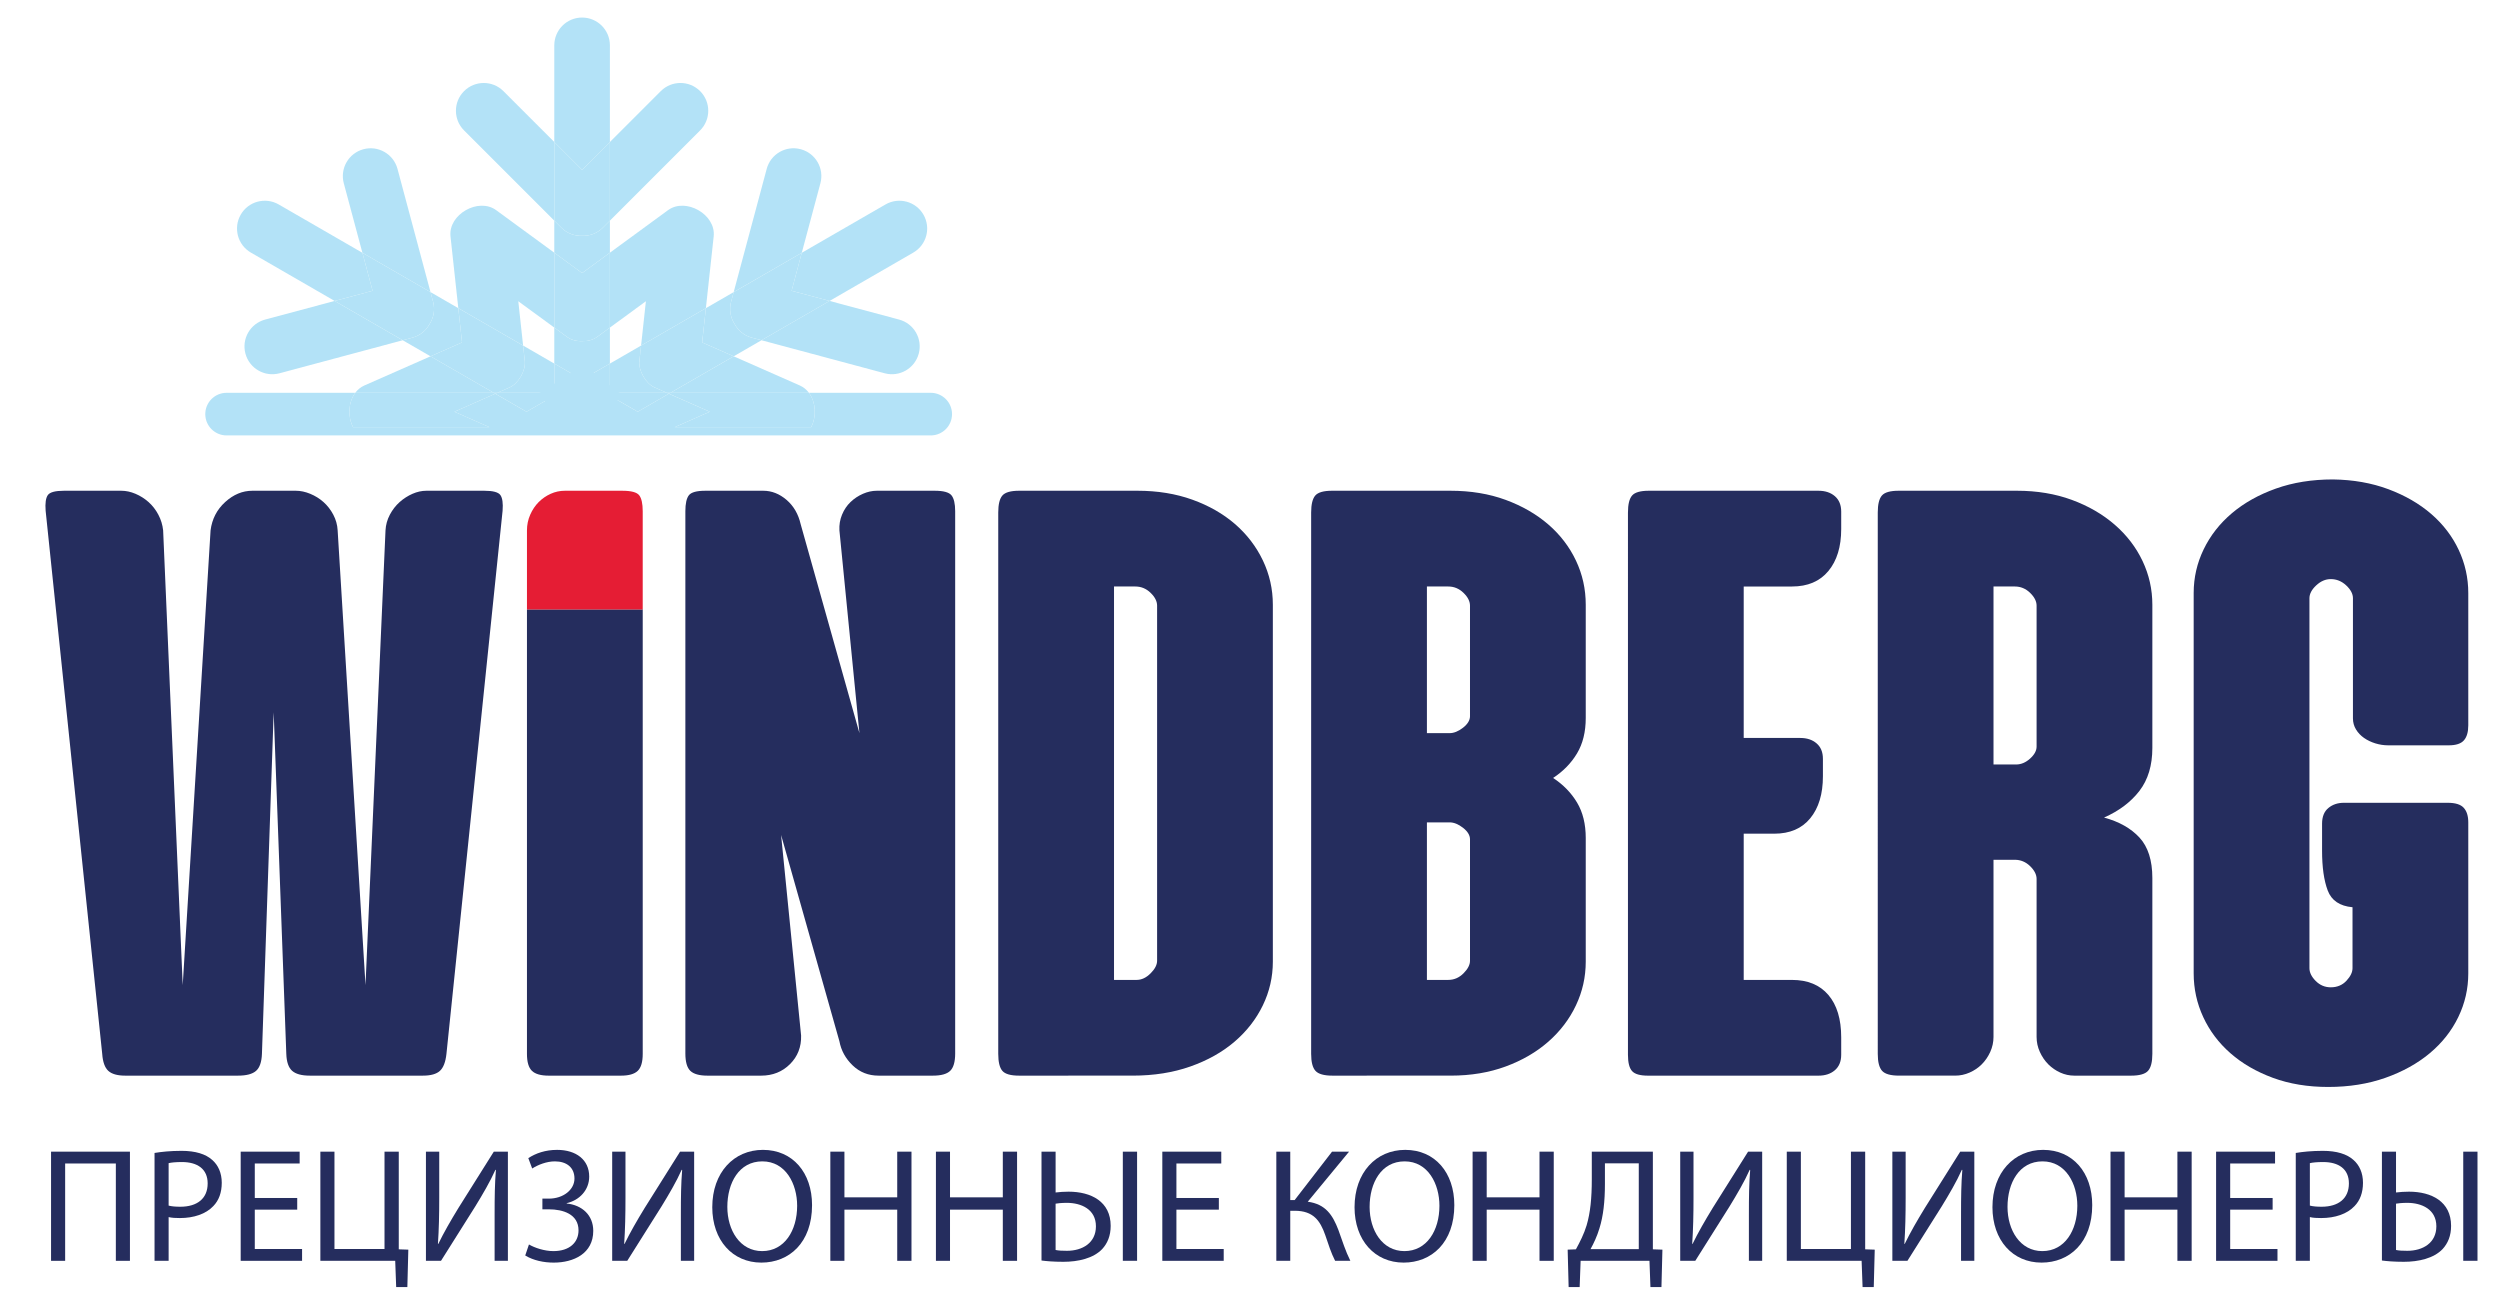 <?xml version="1.0" encoding="utf-8"?>
<!-- Generator: Adobe Illustrator 16.0.0, SVG Export Plug-In . SVG Version: 6.00 Build 0)  -->
<!DOCTYPE svg PUBLIC "-//W3C//DTD SVG 1.1//EN" "http://www.w3.org/Graphics/SVG/1.1/DTD/svg11.dtd">
<svg version="1.1" id="Слой_1" xmlns="http://www.w3.org/2000/svg" xmlns:xlink="http://www.w3.org/1999/xlink" x="0px" y="0px"
	 width="400px" height="207.876px" viewBox="0 0 400 207.876" enable-background="new 0 0 400 207.876" xml:space="preserve">
<path fill="#252D5E" d="M43.789,113.962l-1.879,54.658c-0.048,1.301-0.36,2.207-0.941,2.719c-0.581,0.51-1.543,0.764-2.889,0.764
	H20.046c-1.255,0-2.158-0.254-2.716-0.764c-0.558-0.512-0.883-1.418-0.976-2.719L7.302,81.723c-0.094-1.207,0.023-2.042,0.348-2.506
	c0.326-0.464,1.185-0.696,2.577-0.696h9.191c0.742,0,1.497,0.163,2.263,0.488c0.766,0.325,1.461,0.766,2.088,1.321
	c0.627,0.558,1.149,1.231,1.566,2.02c0.418,0.79,0.672,1.625,0.766,2.506l3.133,72.764l4.457-72.764
	c0.231-1.81,1.009-3.318,2.333-4.526c1.323-1.206,2.772-1.81,4.352-1.81h6.963c0.742,0,1.508,0.163,2.297,0.488
	c0.789,0.325,1.498,0.766,2.123,1.321c0.627,0.558,1.15,1.231,1.567,2.02c0.418,0.79,0.649,1.625,0.696,2.506l4.457,72.764
	l3.202-72.764c0.046-0.881,0.279-1.716,0.696-2.506c0.419-0.789,0.942-1.462,1.567-2.02c0.626-0.556,1.311-0.996,2.055-1.321
	c0.741-0.325,1.486-0.488,2.228-0.488h9.261c1.393,0,2.251,0.232,2.576,0.696c0.325,0.465,0.441,1.3,0.349,2.506l-8.983,86.897
	c-0.138,1.301-0.487,2.207-1.044,2.719c-0.556,0.51-1.462,0.764-2.715,0.764H49.568c-1.3,0-2.241-0.254-2.82-0.764
	c-0.581-0.512-0.895-1.418-0.94-2.719L43.789,113.962z"/>
<path fill="#252D5E" d="M152.828,168.552c0,1.346-0.268,2.275-0.801,2.787c-0.534,0.51-1.451,0.764-2.751,0.764h-8.705
	c-1.625,0-3.005-0.545-4.142-1.635c-1.138-1.092-1.846-2.381-2.124-3.867l-9.33-33.004l3.202,32.102
	c0.046,1.809-0.546,3.33-1.775,4.559c-1.231,1.23-2.774,1.846-4.63,1.846h-8.564c-1.299,0-2.218-0.254-2.751-0.764
	c-0.533-0.512-0.799-1.441-0.799-2.787V81.793c0-1.208,0.185-2.055,0.556-2.542c0.372-0.488,1.254-0.731,2.647-0.731h9.26
	c1.347,0,2.588,0.488,3.727,1.462c1.137,0.975,1.89,2.275,2.262,3.9l9.4,33.422l-3.204-32.448c-0.046-0.881,0.092-1.716,0.419-2.506
	c0.324-0.789,0.776-1.462,1.357-2.02c0.579-0.556,1.242-0.996,1.984-1.321c0.743-0.325,1.486-0.488,2.229-0.488h9.259
	c1.393,0,2.287,0.243,2.681,0.731c0.395,0.487,0.593,1.334,0.593,2.542V168.552z"/>
<path fill="#252D5E" d="M163.062,172.103c-1.348,0-2.241-0.254-2.682-0.764c-0.441-0.512-0.661-1.418-0.661-2.719V82.002
	c0-1.299,0.22-2.205,0.661-2.716c0.441-0.51,1.334-0.766,2.682-0.766h18.938c3.204,0,6.129,0.477,8.773,1.427
	c2.646,0.953,4.92,2.252,6.825,3.899c1.902,1.648,3.388,3.586,4.456,5.814c1.065,2.229,1.601,4.595,1.601,7.103v57.097
	c0,2.459-0.535,4.793-1.601,6.996c-1.068,2.207-2.578,4.145-4.526,5.814c-1.95,1.672-4.307,2.994-7.067,3.969
	c-2.763,0.975-5.838,1.463-9.226,1.463H163.062z M181.863,156.785c0.789,0,1.531-0.348,2.228-1.047
	c0.697-0.693,1.045-1.365,1.045-2.018V96.903c0-0.696-0.348-1.38-1.045-2.054c-0.696-0.673-1.51-1.01-2.437-1.01h-3.412v62.946
	H181.863z"/>
<path fill="#252D5E" d="M213.195,172.103c-1.348,0-2.253-0.254-2.715-0.764c-0.466-0.512-0.696-1.418-0.696-2.719V82.002
	c0-1.299,0.22-2.205,0.66-2.716c0.442-0.51,1.334-0.766,2.682-0.766h18.94c3.246,0,6.195,0.488,8.841,1.462
	c2.647,0.975,4.92,2.288,6.825,3.934c1.902,1.648,3.376,3.575,4.421,5.78c1.044,2.204,1.566,4.56,1.566,7.067v18.104
	c0,2.227-0.464,4.119-1.393,5.674c-0.928,1.555-2.204,2.865-3.83,3.934c1.626,1.068,2.902,2.381,3.83,3.934
	c0.929,1.555,1.393,3.447,1.393,5.676v19.775c0,2.459-0.522,4.793-1.566,6.996c-1.045,2.207-2.519,4.145-4.421,5.814
	c-1.905,1.672-4.178,2.994-6.825,3.969c-2.646,0.975-5.569,1.463-8.771,1.463H213.195z M228.306,93.839v23.465h3.62
	c0.695,0,1.415-0.289,2.158-0.869s1.115-1.195,1.115-1.846V96.903c0-0.696-0.349-1.38-1.045-2.054
	c-0.696-0.673-1.509-1.01-2.437-1.01H228.306z M228.306,131.58v25.205h3.412c0.928,0,1.74-0.348,2.437-1.047
	c0.696-0.693,1.045-1.365,1.045-2.018v-19.426c0-0.648-0.372-1.264-1.115-1.846c-0.743-0.58-1.463-0.869-2.158-0.869H228.306z"/>
<path fill="#252D5E" d="M290.972,78.521c1.065,0,1.937,0.291,2.61,0.87c0.671,0.581,1.011,1.405,1.011,2.473v2.785
	c0,2.832-0.687,5.072-2.056,6.72c-1.37,1.648-3.307,2.471-5.815,2.471h-7.728v24.233h9.052c1.068,0,1.937,0.287,2.61,0.869
	c0.675,0.58,1.011,1.404,1.011,2.473v2.783c0,2.832-0.675,5.072-2.021,6.719c-1.346,1.65-3.272,2.473-5.778,2.473h-4.874v23.396
	h7.728c2.509,0,4.445,0.801,5.815,2.402c1.369,1.602,2.056,3.863,2.056,6.789v2.783c0,1.07-0.34,1.895-1.011,2.473
	c-0.674,0.58-1.545,0.871-2.61,0.871h-27.295c-1.253,0-2.104-0.242-2.543-0.73c-0.442-0.486-0.661-1.357-0.661-2.613V82.002
	c0-1.299,0.219-2.205,0.661-2.716c0.439-0.51,1.334-0.766,2.681-0.766H290.972z"/>
<path fill="#252D5E" d="M344.376,168.621c0,1.301-0.233,2.207-0.697,2.719c-0.465,0.51-1.37,0.764-2.716,0.764h-9.051
	c-0.791,0-1.545-0.162-2.264-0.488c-0.722-0.324-1.357-0.766-1.916-1.32c-0.557-0.561-1.009-1.221-1.355-1.984
	c-0.35-0.768-0.522-1.566-0.522-2.404V140.63c0-0.695-0.35-1.379-1.045-2.055c-0.696-0.672-1.51-1.01-2.438-1.01h-3.411v28.34
	c0,0.838-0.176,1.637-0.522,2.404c-0.349,0.764-0.801,1.424-1.358,1.984c-0.556,0.555-1.209,0.996-1.949,1.32
	c-0.743,0.326-1.51,0.488-2.299,0.488h-8.982c-1.346,0-2.252-0.254-2.714-0.764c-0.466-0.512-0.695-1.418-0.695-2.719V82.002
	c0-1.299,0.219-2.205,0.66-2.716c0.44-0.51,1.334-0.766,2.68-0.766h18.94c3.203,0,6.127,0.488,8.773,1.462
	c2.645,0.975,4.931,2.298,6.858,3.97c1.926,1.671,3.412,3.608,4.456,5.813c1.045,2.207,1.567,4.539,1.567,6.999v22.907
	c0,2.787-0.687,5.072-2.056,6.859c-1.371,1.787-3.262,3.217-5.674,4.281c2.412,0.65,4.303,1.719,5.674,3.205
	c1.369,1.484,2.056,3.645,2.056,6.475V168.621z M318.961,93.839v28.479h3.618c0.789,0,1.534-0.312,2.23-0.939
	c0.695-0.627,1.045-1.266,1.045-1.916v-22.56c0-0.696-0.35-1.38-1.045-2.054c-0.696-0.673-1.51-1.01-2.438-1.01H318.961z"/>
<path fill="#252D5E" d="M373.27,76.71c3.248,0.046,6.208,0.568,8.878,1.566c2.669,0.999,4.955,2.321,6.859,3.968
	c1.903,1.648,3.364,3.563,4.387,5.745c1.02,2.183,1.531,4.481,1.531,6.893v21.167c0,1.07-0.231,1.869-0.695,2.402
	c-0.466,0.535-1.278,0.801-2.438,0.801h-9.678c-0.695,0-1.382-0.105-2.055-0.312c-0.675-0.209-1.277-0.498-1.811-0.869
	c-0.534-0.373-0.964-0.826-1.288-1.359c-0.325-0.533-0.488-1.125-0.488-1.775V95.72c0-0.696-0.359-1.381-1.078-2.055
	c-0.72-0.672-1.545-1.009-2.471-1.009c-0.838,0-1.615,0.337-2.334,1.009c-0.721,0.674-1.078,1.359-1.078,2.055v59.186
	c0,0.695,0.336,1.381,1.009,2.055c0.672,0.672,1.472,1.008,2.403,1.008c1.019,0,1.854-0.348,2.506-1.045
	c0.649-0.697,0.974-1.367,0.974-2.018v-9.748c-2.042-0.186-3.367-1.08-3.969-2.682c-0.604-1.6-0.903-3.727-0.903-6.371v-4.316
	c0-1.115,0.335-1.949,1.008-2.508c0.674-0.557,1.498-0.834,2.473-0.834h6.614h0.418h9.607c1.208,0,2.057,0.266,2.543,0.799
	c0.488,0.533,0.731,1.312,0.731,2.334v24.158c0,2.463-0.534,4.797-1.601,7c-1.068,2.205-2.59,4.133-4.562,5.779
	c-1.973,1.648-4.339,2.959-7.102,3.936c-2.762,0.975-5.814,1.461-9.157,1.461c-3.248,0-6.195-0.486-8.843-1.461
	c-2.646-0.977-4.909-2.287-6.788-3.936c-1.879-1.646-3.332-3.574-4.352-5.779c-1.022-2.203-1.532-4.537-1.532-7V94.883
	c0-2.459,0.533-4.792,1.602-6.997c1.067-2.204,2.576-4.131,4.525-5.78c1.95-1.647,4.294-2.959,7.032-3.935
	C366.886,77.197,369.928,76.71,373.27,76.71z"/>
<g opacity="0.3">
	<g>
		<polygon fill="none" points="89.486,62.848 96.785,62.848 93.135,60.74 		"/>
		<path fill="none" d="M102.572,55.292c0.258-2.365,0.515-4.73,0.772-7.093c-1.92,1.405-3.841,2.811-5.761,4.217v5.757
			L102.572,55.292z"/>
		<path fill="none" d="M88.688,52.415c-1.92-1.406-3.841-2.812-5.76-4.217c0.257,2.363,0.514,4.729,0.771,7.093l4.989,2.881V52.415z
			"/>
		<path fill="#009FE3" d="M97.583,22.723V7.255c0-2.456-1.992-4.448-4.448-4.448c-2.456,0-4.448,1.992-4.448,4.448v15.467
			l4.448,4.448L97.583,22.723z"/>
		<path fill="#009FE3" d="M93.135,60.74l4.448-2.568v-5.757c-0.666,0.487-1.331,0.973-1.997,1.46
			c-0.727,0.533-1.586,0.74-2.452,0.706c-0.864,0.035-1.725-0.172-2.453-0.706c-0.666-0.488-1.33-0.974-1.995-1.46v5.757
			L93.135,60.74z"/>
		<path fill="#009FE3" d="M97.583,40.434v-5.131l-1.131,1.131c-0.912,0.912-2.122,1.34-3.317,1.295
			c-1.194,0.045-2.406-0.383-3.318-1.295l-1.13-1.131v5.131c1.482,1.085,2.965,2.17,4.448,3.256
			C94.618,42.604,96.101,41.52,97.583,40.434z"/>
		<path fill="#009FE3" d="M112.017,20.87c1.738-1.738,1.738-4.555,0-6.292c-1.736-1.735-4.552-1.735-6.29,0l-8.143,8.145v12.58
			L112.017,20.87z"/>
		<path fill="#009FE3" d="M80.544,14.578c-1.736-1.735-4.555-1.735-6.291,0c-1.738,1.737-1.738,4.554,0,6.292l14.434,14.433v-12.58
			L80.544,14.578z"/>
		<path fill="#009FE3" d="M93.135,37.729c1.195,0.045,2.405-0.383,3.317-1.295l1.131-1.131v-12.58l-4.448,4.448l-4.448-4.448v12.58
			l1.13,1.131C90.729,37.345,91.941,37.773,93.135,37.729z"/>
		<path fill="#009FE3" d="M57.987,40.447l-13.394-7.733c-2.127-1.228-4.848-0.5-6.075,1.628c-1.229,2.127-0.5,4.848,1.627,6.076
			l13.395,7.733l6.075-1.628L57.987,40.447z"/>
		<path fill="#009FE3" d="M88.688,58.172l-4.989-2.881c0.09,0.829,0.18,1.658,0.27,2.486c0.164,1.51-1.012,3.581-2.407,4.195
			c-0.661,0.292-1.323,0.583-1.983,0.875h9.109V58.172z"/>
		<path fill="#009FE3" d="M73.329,49.305l-4.446-2.566l0.414,1.543c0.334,1.246,0.1,2.509-0.538,3.52
			c-0.558,1.059-1.533,1.893-2.78,2.226l-1.544,0.414l4.45,2.569c1.681-0.741,3.362-1.481,5.042-2.222
			C73.726,52.96,73.527,51.133,73.329,49.305z"/>
		<polygon fill="#009FE3" points="88.688,58.172 88.688,62.848 89.486,62.848 93.135,60.74 		"/>
		<path fill="#009FE3" d="M63.6,27.021c-0.636-2.373-3.076-3.782-5.449-3.145c-2.373,0.636-3.78,3.075-3.146,5.447l2.981,11.125
			l10.896,6.292L63.6,27.021z"/>
		<path fill="#009FE3" d="M42.415,51.132c-2.373,0.635-3.781,3.075-3.146,5.448c0.636,2.373,3.075,3.782,5.449,3.146l19.715-5.285
			L53.54,48.151L42.415,51.132z"/>
		<path fill="#009FE3" d="M68.758,51.801c0.638-1.011,0.873-2.274,0.538-3.52l-0.414-1.543l-10.896-6.292l1.628,6.077l-6.075,1.628
			l10.893,6.289l1.544-0.414C67.225,53.694,68.2,52.86,68.758,51.801z"/>
		<path fill="#009FE3" d="M97.583,62.848h9.109c-0.661-0.292-1.322-0.583-1.984-0.875c-1.395-0.614-2.57-2.686-2.407-4.195
			c0.091-0.828,0.181-1.657,0.271-2.486l-4.989,2.881V62.848z"/>
		<path fill="#009FE3" d="M117.387,57.01l4.45-2.569l-1.545-0.414c-1.247-0.333-2.223-1.167-2.781-2.226
			c-0.636-1.011-0.871-2.274-0.537-3.52l0.414-1.543l-4.446,2.567c-0.199,1.828-0.398,3.655-0.596,5.483
			C114.026,55.528,115.707,56.269,117.387,57.01z"/>
		<path fill="#009FE3" d="M132.73,48.151l13.395-7.733c2.126-1.228,2.857-3.949,1.628-6.076s-3.949-2.856-6.076-1.628l-13.394,7.733
			l-1.628,6.077L132.73,48.151z"/>
		<polygon fill="#009FE3" points="97.583,58.172 93.135,60.74 96.785,62.848 97.583,62.848 		"/>
		<path fill="#009FE3" d="M131.265,29.322c0.636-2.372-0.772-4.811-3.146-5.447c-2.373-0.637-4.811,0.772-5.447,3.145l-5.284,19.717
			l10.896-6.291L131.265,29.322z"/>
		<path fill="#009FE3" d="M141.554,59.725c2.372,0.636,4.811-0.772,5.447-3.146c0.636-2.373-0.772-4.812-3.146-5.448l-11.125-2.98
			l-10.893,6.289L141.554,59.725z"/>
		<path fill="#009FE3" d="M117.512,51.801c0.558,1.059,1.534,1.893,2.781,2.226l1.545,0.414l10.893-6.289l-6.075-1.628l1.628-6.077
			l-10.896,6.291l-0.414,1.543C116.641,49.527,116.875,50.791,117.512,51.801z"/>
		<path fill="#009FE3" d="M129.427,62.848c-0.372-0.499-0.854-0.906-1.447-1.168c-3.531-1.556-7.062-3.113-10.593-4.67
			l-10.111,5.838H129.427z"/>
		<path fill="#009FE3" d="M68.883,57.01c-3.53,1.557-7.062,3.114-10.593,4.67c-0.593,0.262-1.076,0.669-1.447,1.168h22.152
			L68.883,57.01z"/>
		<path fill="#009FE3" d="M82.927,48.198c1.919,1.405,3.84,2.811,5.76,4.217V40.434c-3.099-2.269-6.197-4.537-9.296-6.805
			c-2.835-2.077-7.694,0.68-7.311,4.195c0.416,3.827,0.832,7.654,1.248,11.48l10.37,5.987
			C83.441,52.927,83.184,50.562,82.927,48.198z"/>
		<path fill="#009FE3" d="M103.344,48.198c-0.257,2.363-0.514,4.729-0.772,7.093l10.37-5.987c0.417-3.827,0.833-7.654,1.249-11.48
			c0.382-3.516-4.476-6.272-7.312-4.195c-3.098,2.268-6.197,4.537-9.295,6.805v11.981C99.503,51.009,101.424,49.604,103.344,48.198z
			"/>
		<path fill="#009FE3" d="M90.683,53.875c0.728,0.533,1.588,0.74,2.453,0.706c0.865,0.035,1.725-0.172,2.452-0.706
			c0.666-0.488,1.331-0.974,1.997-1.46V40.434c-1.483,1.085-2.966,2.17-4.448,3.256c-1.483-1.085-2.966-2.17-4.448-3.256v11.981
			C89.353,52.902,90.017,53.388,90.683,53.875z"/>
		<path fill="#009FE3" d="M79.578,62.848c0.661-0.292,1.322-0.583,1.983-0.875c1.396-0.614,2.571-2.686,2.407-4.195
			c-0.09-0.828-0.18-1.657-0.27-2.486l-10.37-5.987c0.198,1.828,0.397,3.655,0.596,5.483c-1.68,0.741-3.361,1.481-5.042,2.222
			l10.112,5.838H79.578z"/>
		<path fill="#009FE3" d="M102.301,57.778c-0.163,1.51,1.013,3.581,2.407,4.195c0.662,0.292,1.323,0.583,1.984,0.875h0.583
			l10.111-5.838c-1.681-0.741-3.361-1.481-5.042-2.222c0.198-1.828,0.397-3.655,0.596-5.483l-10.37,5.987
			C102.482,56.121,102.393,56.95,102.301,57.778z"/>
		<path fill="#009FE3" d="M148.915,62.848h-19.487c1.119,1.499,1.236,3.824,0.351,5.498H107.96c1.866-0.823,3.732-1.646,5.599-2.469
			c-2.179-0.961-4.357-1.921-6.536-2.883l-4.993,2.883l-4.447-2.567l-0.799-0.461h-7.299l-0.798,0.461l-4.448,2.567l-4.993-2.883
			c-2.179,0.961-4.357,1.922-6.537,2.883c1.866,0.823,3.732,1.646,5.599,2.469H56.491c-0.885-1.673-0.768-3.999,0.352-5.498H36.255
			c-1.884,0-3.411,1.526-3.411,3.41s1.527,3.41,3.411,3.41h112.66c1.884,0,3.41-1.526,3.41-3.41S150.798,62.848,148.915,62.848z"/>
		<path fill="#009FE3" d="M79.578,62.848c-0.11,0.048-0.22,0.097-0.331,0.146l4.993,2.883l4.448-2.567v-0.461H79.578z"/>
		<polygon fill="#009FE3" points="88.688,63.309 89.486,62.848 88.688,62.848 		"/>
		<path fill="#009FE3" d="M97.583,62.848v0.461l4.447,2.567l4.993-2.883c-0.11-0.049-0.221-0.097-0.331-0.146H97.583z"/>
		<polygon fill="#009FE3" points="96.785,62.848 97.583,63.309 97.583,62.848 		"/>
		<path fill="#009FE3" d="M107.023,62.993c2.179,0.961,4.357,1.922,6.536,2.883c-1.866,0.823-3.732,1.646-5.599,2.469h21.818
			c0.885-1.673,0.768-3.999-0.351-5.498h-22.151L107.023,62.993z"/>
		<path fill="#009FE3" d="M56.491,68.345h21.818c-1.866-0.823-3.732-1.646-5.599-2.469c2.179-0.961,4.358-1.921,6.537-2.883
			l-0.252-0.146H56.843C55.724,64.347,55.606,66.672,56.491,68.345z"/>
		<path fill="#009FE3" d="M78.995,62.848l0.252,0.146c0.111-0.049,0.221-0.097,0.331-0.146H78.995z"/>
		<path fill="#009FE3" d="M106.692,62.848c0.11,0.048,0.221,0.097,0.331,0.146l0.252-0.146H106.692z"/>
	</g>
	<polygon fill="#009FE3" points="84.192,64.169 93.438,58.437 100.604,64.026 	"/>
</g>
<path fill="#252D5E" d="M84.313,168.621c0,1.301,0.267,2.207,0.801,2.719c0.534,0.51,1.427,0.764,2.681,0.764h11.559
	c1.253,0,2.147-0.254,2.68-0.764c0.533-0.512,0.802-1.418,0.802-2.719V97.509H84.313V168.621z"/>
<path fill="#E51D34" d="M102.278,79.252c-0.373-0.488-1.278-0.731-2.716-0.731h-9.191c-0.79,0-1.544,0.163-2.264,0.488
	s-1.357,0.766-1.915,1.321c-0.556,0.558-1.009,1.231-1.356,2.02c-0.348,0.79-0.522,1.625-0.522,2.506v12.653h18.521V81.793
	C102.834,80.586,102.648,79.739,102.278,79.252z"/>
<g>
	<path fill="#252D5E" d="M20.79,184.265v17.467h-2.255v-15.574h-8.111v15.574H8.169v-17.467H20.79z"/>
	<path fill="#252D5E" d="M24.726,184.472c1.088-0.18,2.514-0.336,4.328-0.336c2.229,0,3.861,0.518,4.898,1.451
		c0.959,0.83,1.529,2.1,1.529,3.654c0,1.58-0.466,2.824-1.348,3.732c-1.192,1.27-3.136,1.916-5.339,1.916
		c-0.673,0-1.295-0.025-1.814-0.154v6.996h-2.254V184.472z M26.98,192.896c0.492,0.129,1.115,0.182,1.866,0.182
		c2.721,0,4.38-1.322,4.38-3.732c0-2.307-1.633-3.42-4.121-3.42c-0.984,0-1.736,0.076-2.125,0.18V192.896z"/>
	<path fill="#252D5E" d="M47.555,193.544h-6.79v6.297h7.567v1.891h-9.822v-17.467h9.434v1.893h-7.179v5.52h6.79V193.544z"/>
	<path fill="#252D5E" d="M53.514,184.265v15.576h8.008v-15.576h2.281v15.627l1.529,0.053l-0.155,5.986h-1.788l-0.155-4.199H51.259
		v-17.467H53.514z"/>
	<path fill="#252D5E" d="M70.278,184.265v7.359c0,2.773-0.052,5.055-0.208,7.387l0.052,0.027c0.881-1.814,1.969-3.707,3.239-5.781
		l5.649-8.992h2.254v17.467h-2.125v-7.438c0-2.824,0.026-4.898,0.208-7.102l-0.078-0.025c-0.855,1.918-2.047,3.939-3.24,5.885
		l-5.468,8.68h-2.41v-17.467H70.278z"/>
	<path fill="#252D5E" d="M84.529,185.302c1.192-0.777,2.721-1.322,4.613-1.322c3.032,0,5.131,1.582,5.131,4.275
		c0,2.152-1.555,3.785-3.602,4.252v0.051c2.462,0.26,4.25,1.867,4.25,4.381c0,3.627-3.136,5.078-6.323,5.078
		c-1.581,0-3.24-0.336-4.562-1.139l0.596-1.764c0.933,0.545,2.488,1.062,3.914,1.062c2.591,0,4.017-1.398,4.017-3.316
		c0-2.617-2.514-3.369-4.743-3.369h-1.037v-1.711h1.037c2.307,0,4.095-1.424,4.095-3.213c0-1.762-1.244-2.748-3.136-2.748
		c-1.321,0-2.695,0.545-3.628,1.141L84.529,185.302z"/>
	<path fill="#252D5E" d="M100.076,184.265v7.359c0,2.773-0.052,5.055-0.207,7.387l0.052,0.027c0.881-1.814,1.97-3.707,3.239-5.781
		l5.65-8.992h2.254v17.467h-2.125v-7.438c0-2.824,0.026-4.898,0.207-7.102l-0.078-0.025c-0.855,1.918-2.047,3.939-3.24,5.885
		l-5.468,8.68h-2.41v-17.467H100.076z"/>
	<path fill="#252D5E" d="M129.928,192.818c0,6.012-3.654,9.199-8.111,9.199c-4.613,0-7.853-3.576-7.853-8.861
		c0-5.547,3.447-9.176,8.111-9.176C126.844,183.98,129.928,187.634,129.928,192.818z M116.374,193.103
		c0,3.732,2.021,7.074,5.572,7.074c3.577,0,5.598-3.291,5.598-7.256c0-3.473-1.814-7.102-5.571-7.102
		C118.24,185.82,116.374,189.267,116.374,193.103z"/>
	<path fill="#252D5E" d="M135.108,184.265v7.309h8.448v-7.309h2.281v17.467h-2.281v-8.188h-8.448v8.188h-2.254v-17.467H135.108z"/>
	<path fill="#252D5E" d="M152.002,184.265v7.309h8.449v-7.309h2.28v17.467h-2.28v-8.188h-8.449v8.188h-2.254v-17.467H152.002z"/>
	<path fill="#252D5E" d="M168.897,184.265v6.531c0.518-0.078,1.502-0.129,2.073-0.129c3.603,0,6.738,1.58,6.738,5.467
		c0,1.607-0.518,2.799-1.348,3.707c-1.425,1.504-3.861,2.047-6.22,2.047c-1.555,0-2.747-0.104-3.499-0.207v-17.416H168.897z
		 M168.897,199.996c0.466,0.104,1.036,0.131,1.813,0.131c2.488,0,4.639-1.271,4.639-3.914c0-2.721-2.333-3.758-4.665-3.758
		c-0.829,0-1.503,0.078-1.788,0.131V199.996z M181.933,184.265v17.467h-2.281v-17.467H181.933z"/>
	<path fill="#252D5E" d="M195.016,193.544h-6.79v6.297h7.567v1.891h-9.822v-17.467h9.433v1.893h-7.178v5.52h6.79V193.544z"/>
	<path fill="#252D5E" d="M206.441,184.265v7.75h0.7l5.986-7.75h2.721l-6.608,8.008c2.877,0.389,3.991,2.152,4.898,4.51
		c0.647,1.789,1.141,3.395,1.918,4.949h-2.437c-0.622-1.191-1.114-2.746-1.581-4.121c-0.804-2.305-1.918-3.887-4.871-3.887h-0.727
		v8.008h-2.229v-17.467H206.441z"/>
	<path fill="#252D5E" d="M232.691,192.818c0,6.012-3.653,9.199-8.111,9.199c-4.613,0-7.853-3.576-7.853-8.861
		c0-5.547,3.447-9.176,8.112-9.176C229.608,183.98,232.691,187.634,232.691,192.818z M219.139,193.103
		c0,3.732,2.021,7.074,5.571,7.074c3.576,0,5.599-3.291,5.599-7.256c0-3.473-1.814-7.102-5.572-7.102
		C221.005,185.82,219.139,189.267,219.139,193.103z"/>
	<path fill="#252D5E" d="M237.871,184.265v7.309h8.449v-7.309h2.28v17.467h-2.28v-8.188h-8.449v8.188h-2.255v-17.467H237.871z"/>
	<path fill="#252D5E" d="M264.459,184.265v15.627l1.528,0.053l-0.155,5.986h-1.762l-0.155-4.199H252.9l-0.155,4.199h-1.763
		l-0.156-5.986l1.322-0.053c0.648-1.191,1.296-2.461,1.711-3.836c0.596-2.02,0.829-4.354,0.829-7.359v-4.432H264.459z
		 M256.788,189.423c0,2.799-0.26,5.156-0.882,7.125c-0.362,1.219-0.906,2.385-1.425,3.318h7.723v-13.734h-5.416V189.423z"/>
	<path fill="#252D5E" d="M270.961,184.265v7.359c0,2.773-0.053,5.055-0.208,7.387l0.052,0.027c0.881-1.814,1.969-3.707,3.239-5.781
		l5.65-8.992h2.254v17.467h-2.125v-7.438c0-2.824,0.026-4.898,0.207-7.102l-0.078-0.025c-0.854,1.918-2.047,3.939-3.239,5.885
		l-5.468,8.68h-2.41v-17.467H270.961z"/>
	<path fill="#252D5E" d="M288.14,184.265v15.576h8.009v-15.576h2.28v15.627l1.529,0.053l-0.156,5.986h-1.788l-0.155-4.199h-11.974
		v-17.467H288.14z"/>
	<path fill="#252D5E" d="M304.904,184.265v7.359c0,2.773-0.052,5.055-0.207,7.387l0.052,0.027c0.881-1.814,1.969-3.707,3.239-5.781
		l5.649-8.992h2.255v17.467h-2.125v-7.438c0-2.824,0.026-4.898,0.207-7.102l-0.078-0.025c-0.854,1.918-2.047,3.939-3.239,5.885
		l-5.468,8.68h-2.411v-17.467H304.904z"/>
	<path fill="#252D5E" d="M334.756,192.818c0,6.012-3.654,9.199-8.111,9.199c-4.613,0-7.853-3.576-7.853-8.861
		c0-5.547,3.446-9.176,8.111-9.176C331.672,183.98,334.756,187.634,334.756,192.818z M321.202,193.103
		c0,3.732,2.021,7.074,5.572,7.074c3.575,0,5.598-3.291,5.598-7.256c0-3.473-1.814-7.102-5.572-7.102
		C323.068,185.82,321.202,189.267,321.202,193.103z"/>
	<path fill="#252D5E" d="M339.936,184.265v7.309h8.449v-7.309h2.28v17.467h-2.28v-8.188h-8.449v8.188h-2.254v-17.467H339.936z"/>
	<path fill="#252D5E" d="M363.62,193.544h-6.79v6.297h7.567v1.891h-9.822v-17.467h9.433v1.893h-7.178v5.52h6.79V193.544z"/>
	<path fill="#252D5E" d="M367.323,184.472c1.089-0.18,2.515-0.336,4.329-0.336c2.229,0,3.861,0.518,4.897,1.451
		c0.959,0.83,1.529,2.1,1.529,3.654c0,1.58-0.467,2.824-1.349,3.732c-1.19,1.27-3.135,1.916-5.338,1.916
		c-0.674,0-1.296-0.025-1.814-0.154v6.996h-2.255V184.472z M369.578,192.896c0.492,0.129,1.114,0.182,1.866,0.182
		c2.722,0,4.38-1.322,4.38-3.732c0-2.307-1.633-3.42-4.12-3.42c-0.985,0-1.736,0.076-2.126,0.18V192.896z"/>
	<path fill="#252D5E" d="M383.363,184.265v6.531c0.519-0.078,1.504-0.129,2.074-0.129c3.602,0,6.737,1.58,6.737,5.467
		c0,1.607-0.519,2.799-1.348,3.707c-1.426,1.504-3.861,2.047-6.22,2.047c-1.555,0-2.747-0.104-3.499-0.207v-17.416H383.363z
		 M383.363,199.996c0.468,0.104,1.036,0.131,1.814,0.131c2.488,0,4.64-1.271,4.64-3.914c0-2.721-2.333-3.758-4.666-3.758
		c-0.828,0-1.503,0.078-1.788,0.131V199.996z M396.399,184.265v17.467h-2.28v-17.467H396.399z"/>
</g>
</svg>
